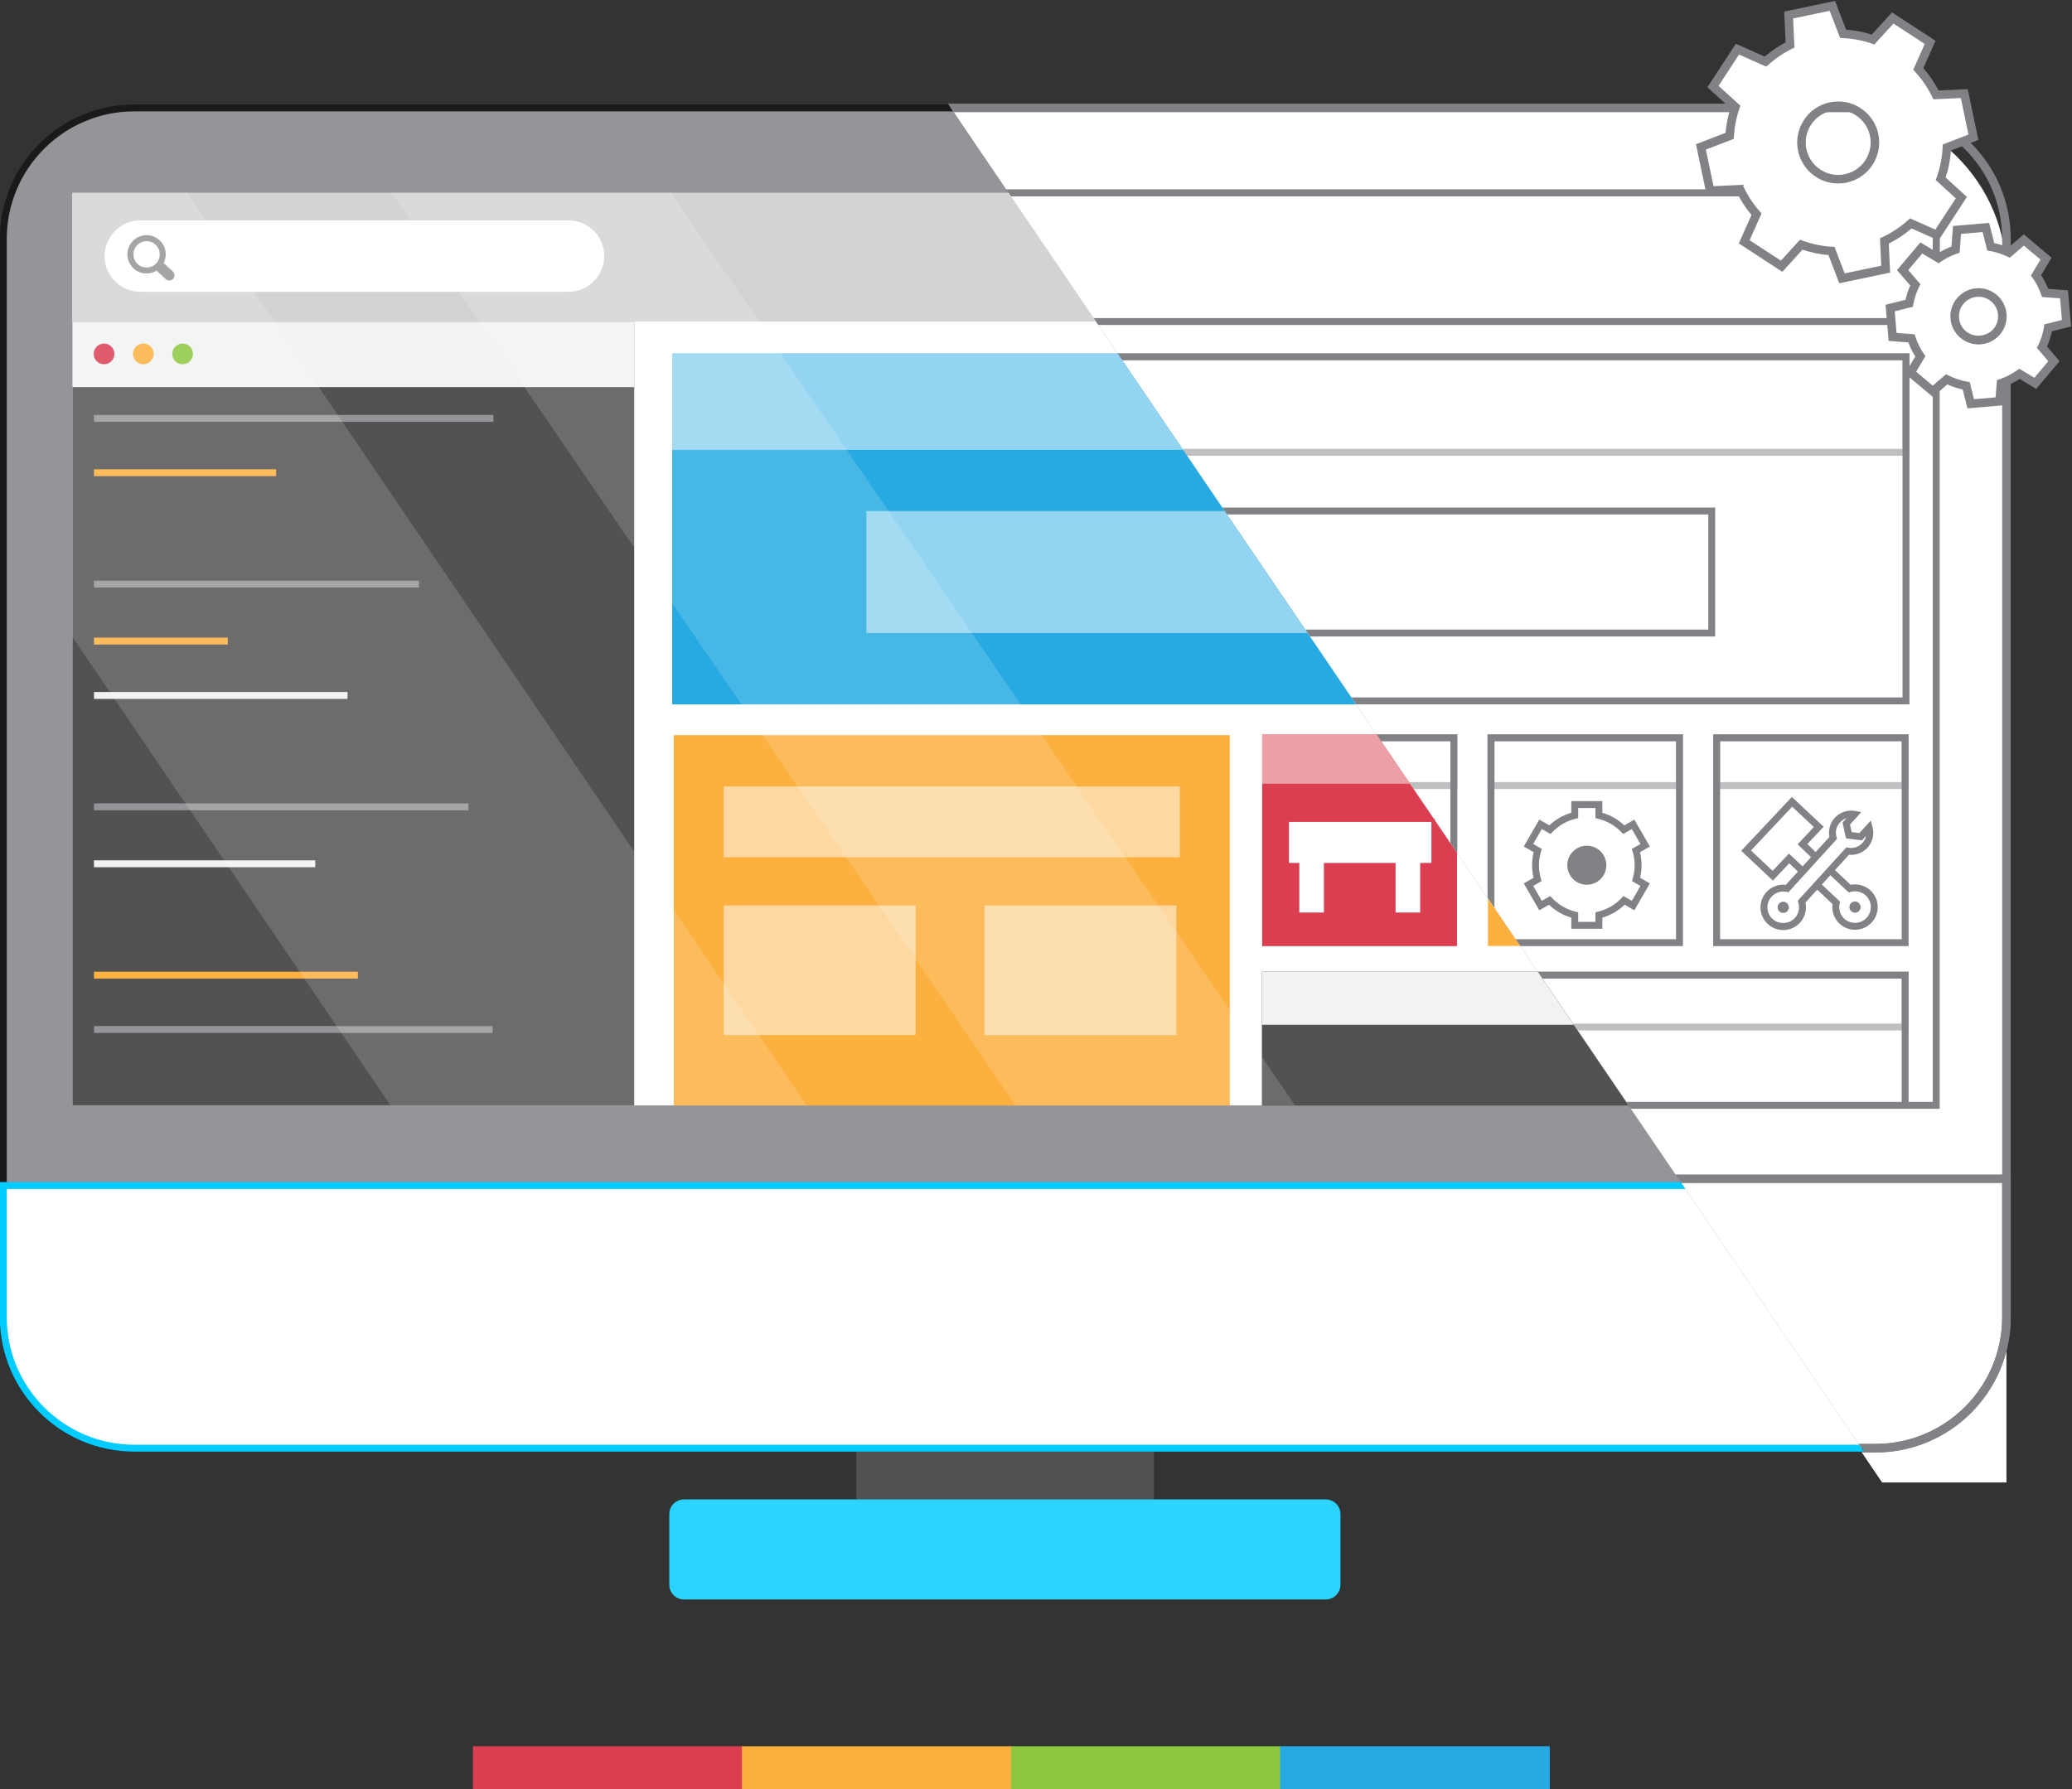 <?xml version="1.0" encoding="UTF-8" standalone="no"?>
<!-- Created with Inkscape (http://www.inkscape.org/) -->
<svg version="1.1" id="svg25" width="783.619" height="676.75" viewBox="0 0 783.619 676.75" xmlns="http://www.w3.org/2000/svg" xmlns:svg="http://www.w3.org/2000/svg">
  <rect x="0" y="0" width="783.619" height="676.75" fill="#333333" stroke="none"/>
  <defs id="defs29">
    <clipPath clipPathUnits="userSpaceOnUse" id="clipPath69">
      <path d="M 351.652,292.822 H 371 v 28.483 136.239 l -131.132,0.269 z" id="path67"/>
    </clipPath>
    <clipPath clipPathUnits="userSpaceOnUse" id="clipPath151">
      <path d="M 210.042,424.626 H 354.845 V 412.669 H 210.042 Z" id="path149"/>
    </clipPath>
    <clipPath clipPathUnits="userSpaceOnUse" id="clipPath169">
      <path d="m 279.268,352.444 h 75.475 v -6.861 h -75.475 z" id="path167"/>
    </clipPath>
    <clipPath clipPathUnits="userSpaceOnUse" id="clipPath185">
      <path d="m 216.053,374.478 h 54.046 v -9.077 h -54.046 z" id="path183"/>
    </clipPath>
    <clipPath clipPathUnits="userSpaceOnUse" id="clipPath199">
      <path d="m 216.053,360.571 h 23.211 v -15.928 h -23.211 z" id="path197"/>
    </clipPath>
    <clipPath clipPathUnits="userSpaceOnUse" id="clipPath213">
      <path d="m 246.484,360.571 h 23.211 v -15.928 h -23.211 z" id="path211"/>
    </clipPath>
    <clipPath clipPathUnits="userSpaceOnUse" id="clipPath229">
      <path d="m 305.603,380.154 h 22.806 v -6.387 h -22.806 z" id="path227"/>
    </clipPath>
    <clipPath clipPathUnits="userSpaceOnUse" id="clipPath249">
      <path d="m 331.937,380.154 h 22.806 v -6.387 h -22.806 z" id="path247"/>
    </clipPath>
    <clipPath clipPathUnits="userSpaceOnUse" id="clipPath273">
      <path d="m 279.269,380.154 h 22.806 v -6.387 h -22.806 z" id="path271"/>
    </clipPath>
    <clipPath clipPathUnits="userSpaceOnUse" id="clipPath305">
      <path d="M 121.5,457.544 V 321.305 275.49 H 363.744 L 239.868,457.813 Z" id="path303"/>
    </clipPath>
    <clipPath clipPathUnits="userSpaceOnUse" id="clipPath371">
      <path d="m 233.117,406.22 h 98.651 v -14.242 h -98.651 z" id="path369"/>
    </clipPath>
    <clipPath clipPathUnits="userSpaceOnUse" id="clipPath385">
      <path d="m 210.444,424.618 h 143.997 v -11.26 H 210.444 Z" id="path383"/>
    </clipPath>
    <clipPath clipPathUnits="userSpaceOnUse" id="clipPath405">
      <path d="m 216.456,374.074 h 53.239 v -8.27 h -53.239 z" id="path403"/>
    </clipPath>
    <clipPath clipPathUnits="userSpaceOnUse" id="clipPath419">
      <path d="m 216.456,360.169 h 22.405 v -15.123 h -22.405 z" id="path417"/>
    </clipPath>
    <clipPath clipPathUnits="userSpaceOnUse" id="clipPath433">
      <path d="m 246.887,360.169 h 22.405 v -15.123 h -22.405 z" id="path431"/>
    </clipPath>
    <clipPath clipPathUnits="userSpaceOnUse" id="clipPath449">
      <path d="m 306.007,379.751 h 22 v -5.58 h -22 z" id="path447"/>
    </clipPath>
    <clipPath clipPathUnits="userSpaceOnUse" id="clipPath469">
      <path d="m 332.341,379.751 h 22 v -5.58 h -22 z" id="path467"/>
    </clipPath>
    <clipPath clipPathUnits="userSpaceOnUse" id="clipPath493">
      <path d="m 279.301,380.154 h 22.742 v -5.768 h -22.742 z" id="path491"/>
    </clipPath>
    <clipPath clipPathUnits="userSpaceOnUse" id="clipPath523">
      <path d="M 0,500 H 500 V 0 H 0 Z" id="path521"/>
    </clipPath>
    <clipPath clipPathUnits="userSpaceOnUse" id="clipPath547">
      <path d="M 140.444,443.353 H 283.131 V 336.841 H 140.444 Z" id="path545"/>
    </clipPath>
  </defs>
  <g id="g33" transform="matrix(1.333,0,0,-1.333,-26.395,707.152)" style="display:inline">
    <path d="m 230.491,22.802 h -76.52 v 12.156 h 76.52 z" style="fill:#db3e51;fill-opacity:1;fill-rule:nonzero;stroke:none;stroke-width:2.431" id="path49"/>
    <path d="m 306.828,22.802 h -76.52 v 12.156 h 76.52 z" style="fill:#fbb040;fill-opacity:1;fill-rule:nonzero;stroke:none;stroke-width:2.431" id="path51"/>
    <path d="m 383.168,22.802 h -76.522 v 12.156 h 76.522 z" style="fill:#8dc63f;fill-opacity:1;fill-rule:nonzero;stroke:none;stroke-width:2.431" id="path53"/>
    <path d="m 459.505,22.802 h -76.525 v 12.156 h 76.525 z" style="fill:#27aae1;fill-opacity:1;fill-rule:nonzero;stroke:none;stroke-width:2.431" id="path55"/>
    <g id="g63" transform="matrix(2.431,0,0,2.431,-301.082,-602.038)">
      <g id="g65" clip-path="url(#clipPath69)">
        <g id="g71" transform="translate(288.438,280.872)">
          <path d="m 0,0 c 0,-0.944 -0.767,-1.712 -1.712,-1.712 h -74.905 c -0.946,0 -1.712,0.768 -1.712,1.712 v 8.254 c 0,0.945 0.766,1.713 1.712,1.713 H -1.712 C -0.767,9.967 0,9.199 0,8.254 Z" style="fill:none;stroke:#808285;stroke-width:1;stroke-linecap:butt;stroke-linejoin:miter;stroke-miterlimit:10;stroke-dasharray:none;stroke-opacity:1" id="path73"/>
        </g>
        <g id="g75" transform="translate(366.163,312.108)">
          <path d="M 0,-39.633 C 0,-50.445 -8.765,-59.211 -19.576,-59.211 H -279.838 c -10.812,0 -19.576,8.767 -19.576,19.579 V 121.59 c 0,10.812 8.764,19.576 19.576,19.576 H -19.576 C -8.765,141.166 0,132.402 0,121.59 Z" style="fill:#ffffff;fill-opacity:1;fill-rule:nonzero;stroke:none;stroke-width:1.281" id="path77"/>
        </g>
        <g id="g79" transform="translate(366.163,312.108)">
          <path d="m 0,0 c 0,-8.442 -6.844,-15.287 -15.285,-15.287 h -203.21 c -8.442,0 -15.285,6.845 -15.285,15.287 v 125.881 c 0,8.442 6.843,15.285 15.285,15.285 h 203.21 C -6.844,141.166 0,134.323 0,125.881 Z" style="fill:none;stroke:#808285;stroke-width:1;stroke-linecap:butt;stroke-linejoin:miter;stroke-miterlimit:10;stroke-dasharray:none;stroke-opacity:1" id="path81"/>
        </g>
        <g id="g83" transform="translate(132.383,328.268)">
          <path d="m 0,0 v -16.159 c 0,-8.443 6.844,-15.287 15.286,-15.287 h 203.209 c 8.442,0 15.285,6.844 15.285,15.287 V 0 Z" style="fill:none;stroke:#808285;stroke-width:1;stroke-linecap:butt;stroke-linejoin:miter;stroke-miterlimit:10;stroke-dasharray:none;stroke-opacity:1" id="path85"/>
        </g>
        <path d="M 140.847,337.243 H 357.564 V 442.95 H 140.847 Z m 217.524,-0.805 h -218.33 v 107.316 h 218.33 z" style="fill:#808285;fill-opacity:1;fill-rule:nonzero;stroke:none" id="path87"/>
        <path d="m 140.852,337.243 h 64.76 v 90.674 h -64.76 z m 65.566,-0.805 h -66.373 v 92.285 h 66.373 z" style="fill:#808285;fill-opacity:1;fill-rule:nonzero;stroke:none" id="path89"/>
        <path d="m 140.852,421.083 h 64.76 v 6.834 h -64.76 z m 65.566,-0.807 h -66.373 v 8.447 h 66.373 z" style="fill:#808285;fill-opacity:1;fill-rule:nonzero;stroke:none" id="path91"/>
        <g id="g93" transform="translate(144.14,425.365)">
          <path d="m 0,0 c -0.445,0 -0.807,-0.362 -0.807,-0.807 0,-0.444 0.362,-0.805 0.807,-0.805 0.444,0 0.806,0.361 0.806,0.805 C 0.806,-0.362 0.444,0 0,0 m 0,-2.419 c -0.89,0 -1.613,0.723 -1.613,1.612 0,0.89 0.723,1.613 1.613,1.613 0.889,0 1.612,-0.723 1.612,-1.613 0,-0.889 -0.723,-1.612 -1.612,-1.612" style="fill:#808285;fill-opacity:1;fill-rule:nonzero;stroke:none" id="path95"/>
        </g>
        <g id="g97" transform="translate(148.725,425.365)">
          <path d="m 0,0 c -0.445,0 -0.807,-0.362 -0.807,-0.807 0,-0.444 0.362,-0.805 0.807,-0.805 0.444,0 0.805,0.361 0.805,0.805 C 0.805,-0.362 0.444,0 0,0 m 0,-2.419 c -0.89,0 -1.613,0.723 -1.613,1.612 0,0.89 0.723,1.613 1.613,1.613 0.889,0 1.612,-0.723 1.612,-1.613 0,-0.889 -0.723,-1.612 -1.612,-1.612" style="fill:#808285;fill-opacity:1;fill-rule:nonzero;stroke:none" id="path99"/>
        </g>
        <g id="g101" transform="translate(153.309,425.365)">
          <path d="m 0,0 c -0.445,0 -0.806,-0.362 -0.806,-0.807 0,-0.444 0.361,-0.805 0.806,-0.805 0.444,0 0.806,0.361 0.806,0.805 C 0.806,-0.362 0.444,0 0,0 m 0,-2.419 c -0.889,0 -1.612,0.723 -1.612,1.612 0,0.89 0.723,1.613 1.612,1.613 0.889,0 1.612,-0.723 1.612,-1.613 0,-0.889 -0.723,-1.612 -1.612,-1.612" style="fill:#808285;fill-opacity:1;fill-rule:nonzero;stroke:none" id="path103"/>
        </g>
        <g id="g105" transform="translate(143.367,417.036)">
          <path d="M 0,0 H 45.815 Z M 46.622,-0.807 H -0.806 v 1.611 h 47.428 z" style="fill:#808285;fill-opacity:1;fill-rule:nonzero;stroke:none" id="path107"/>
        </g>
        <g id="g109" transform="translate(143.367,410.687)">
          <path d="M 0,0 H 20.456 Z M 21.261,-0.806 H -0.806 v 1.612 h 22.067 z" style="fill:#808285;fill-opacity:1;fill-rule:nonzero;stroke:none" id="path111"/>
        </g>
        <g id="g113" transform="translate(143.367,397.688)">
          <path d="M 0,0 H 37.116 Z M 37.922,-0.806 H -0.807 v 1.612 h 38.729 z" style="fill:#808285;fill-opacity:1;fill-rule:nonzero;stroke:none" id="path115"/>
        </g>
        <g id="g117" transform="translate(143.367,391.038)">
          <path d="M 0,0 H 14.813 Z M 15.619,-0.807 H -0.806 v 1.612 h 16.425 z" style="fill:#808285;fill-opacity:1;fill-rule:nonzero;stroke:none" id="path119"/>
        </g>
        <g id="g121" transform="translate(143.367,384.688)">
          <path d="M 0,0 H 28.786 Z M 29.592,-0.806 H -0.806 v 1.612 h 30.398 z" style="fill:#808285;fill-opacity:1;fill-rule:nonzero;stroke:none" id="path123"/>
        </g>
        <g id="g125" transform="translate(143.367,371.69)">
          <path d="M 0,0 H 42.894 Z M 43.699,-0.807 H -0.806 v 1.612 h 44.505 z" style="fill:#808285;fill-opacity:1;fill-rule:nonzero;stroke:none" id="path127"/>
        </g>
        <g id="g129" transform="translate(143.367,365.039)">
          <path d="M 0,0 H 25.024 Z M 25.83,-0.806 H -0.806 V 0.806 H 25.83 Z" style="fill:#808285;fill-opacity:1;fill-rule:nonzero;stroke:none" id="path131"/>
        </g>
        <g id="g133" transform="translate(143.367,352.041)">
          <path d="M 0,0 H 29.995 Z M 30.801,-0.807 H -0.806 v 1.612 h 31.607 z" style="fill:#808285;fill-opacity:1;fill-rule:nonzero;stroke:none" id="path135"/>
        </g>
        <g id="g137" transform="translate(143.367,345.692)">
          <path d="M 0,0 H 45.714 Z M 46.521,-0.807 H -0.806 v 1.613 h 47.327 z" style="fill:#808285;fill-opacity:1;fill-rule:nonzero;stroke:none" id="path139"/>
        </g>
        <path d="m 210.847,384.458 h 143.19 v 39.361 h -143.19 z m 143.998,-0.807 H 210.042 v 40.975 h 144.803 z" style="fill:#808285;fill-opacity:1;fill-rule:nonzero;stroke:none" id="path141"/>
        <path d="m 233.521,392.38 h 97.844 v 13.436 h -97.844 z m 98.65,-0.805 h -99.456 v 15.047 h 99.456 z" style="fill:#808285;fill-opacity:1;fill-rule:nonzero;stroke:none" id="path143"/>
        <g id="g145">
          <g id="g147"/>
          <g id="g157">
            <g clip-path="url(#clipPath151)" opacity="0.5" id="g155">
              <path d="m 210.847,413.475 h 143.19 v 10.345 h -143.19 z m 143.998,-0.806 H 210.042 v 11.957 h 144.803 z" style="fill:#808285;fill-opacity:1;fill-rule:nonzero;stroke:none" id="path153"/>
            </g>
          </g>
        </g>
        <g id="g159" transform="translate(354.743,336.817)">
          <path d="M 0,0 H -0.807 V 14.82 H -74.67 V 0 h -0.806 V 15.627 H 0 Z" style="fill:#808285;fill-opacity:1;fill-rule:nonzero;stroke:none" id="path161"/>
        </g>
        <g id="g163">
          <g id="g165"/>
          <g id="g175">
            <g clip-path="url(#clipPath169)" opacity="0.5" id="g173">
              <path d="m 280.073,346.39 h 73.863 v 5.248 h -73.863 z m 74.67,-0.807 h -75.476 v 6.861 h 75.476 z" style="fill:#808285;fill-opacity:1;fill-rule:nonzero;stroke:none" id="path171"/>
            </g>
          </g>
        </g>
        <path d="m 211.032,337.22 h 64.088 v 42.129 h -64.088 z m 64.894,-0.806 h -65.7 v 43.74 h 65.7 z" style="fill:#808285;fill-opacity:1;fill-rule:nonzero;stroke:none" id="path177"/>
        <g id="g179">
          <g id="g181"/>
          <g id="g191">
            <g clip-path="url(#clipPath185)" opacity="0.5" id="g189">
              <path d="m 216.859,366.208 h 52.433 v 7.463 h -52.433 z m 53.24,-0.807 h -54.046 v 9.076 h 54.046 z" style="fill:#808285;fill-opacity:1;fill-rule:nonzero;stroke:none" id="path187"/>
            </g>
          </g>
        </g>
        <g id="g193">
          <g id="g195"/>
          <g id="g205">
            <g clip-path="url(#clipPath199)" opacity="0.5" id="g203">
              <path d="m 216.859,345.449 h 21.599 v 14.315 h -21.599 z m 22.405,-0.806 h -23.211 v 15.929 h 23.211 z" style="fill:#808285;fill-opacity:1;fill-rule:nonzero;stroke:none" id="path201"/>
            </g>
          </g>
        </g>
        <g id="g207">
          <g id="g209"/>
          <g id="g219">
            <g clip-path="url(#clipPath213)" opacity="0.5" id="g217">
              <path d="m 247.291,345.449 h 21.599 v 14.315 h -21.599 z m 22.404,-0.806 h -23.211 v 15.929 h 23.211 z" style="fill:#808285;fill-opacity:1;fill-rule:nonzero;stroke:none" id="path215"/>
            </g>
          </g>
        </g>
        <path d="m 306.409,356.233 h 21.193 v 23.115 h -21.193 z m 22,-0.806 h -22.807 v 24.728 h 22.807 z" style="fill:#808285;fill-opacity:1;fill-rule:nonzero;stroke:none" id="path221"/>
        <g id="g223">
          <g id="g225"/>
          <g id="g235">
            <g clip-path="url(#clipPath229)" opacity="0.5" id="g233">
              <path d="m 306.409,374.573 h 21.193 v 4.775 h -21.193 z m 22,-0.806 h -22.807 v 6.388 h 22.807 z" style="fill:#808285;fill-opacity:1;fill-rule:nonzero;stroke:none" id="path231"/>
            </g>
          </g>
        </g>
        <g id="g237" transform="translate(317.19,367.151)">
          <path d="m 0,0 c -1.255,0 -2.277,-1.021 -2.277,-2.278 0,-1.256 1.022,-2.279 2.277,-2.279 1.258,0 2.279,1.023 2.279,2.279 C 2.279,-1.021 1.258,0 0,0 m -1.005,-8.891 h 2.013 v 1.119 l 0.309,0.074 c 1.047,0.253 1.995,0.802 2.74,1.591 l 0.219,0.232 0.977,-0.564 1.006,1.742 -0.985,0.566 0.088,0.304 c 0.148,0.512 0.222,1.032 0.222,1.549 0,0.54 -0.079,1.078 -0.235,1.598 l -0.09,0.306 1,0.577 L 5.252,1.947 4.24,1.363 4.021,1.59 C 3.284,2.356 2.349,2.894 1.316,3.143 L 1.007,3.218 V 4.396 H -1.006 V 3.218 L -1.313,3.143 C -2.348,2.894 -3.282,2.355 -4.02,1.59 L -4.238,1.362 -5.25,1.946 -6.256,0.203 l 1,-0.576 -0.091,-0.306 c -0.157,-0.522 -0.236,-1.061 -0.236,-1.599 0,-0.517 0.075,-1.037 0.223,-1.549 l 0.088,-0.304 -0.984,-0.566 1.007,-1.742 0.977,0.561 0.217,-0.231 c 0.745,-0.787 1.694,-1.337 2.743,-1.59 l 0.307,-0.074 z M 1.813,-9.697 H -1.811 V -8.4 c -0.976,0.289 -1.865,0.804 -2.603,1.51 l -1.131,-0.651 -1.811,3.138 1.141,0.659 c -0.116,0.486 -0.174,0.977 -0.174,1.466 0,0.51 0.063,1.02 0.186,1.52 l -1.153,0.666 1.812,3.139 1.17,-0.675 c 0.727,0.686 1.603,1.189 2.562,1.472 V 5.203 H 1.813 V 3.844 C 2.771,3.561 3.648,3.059 4.377,2.373 l 1.169,0.675 1.812,-3.14 -1.152,-0.666 c 0.122,-0.498 0.184,-1.008 0.184,-1.52 0,-0.489 -0.058,-0.98 -0.173,-1.466 L 7.36,-4.403 5.547,-7.541 4.417,-6.888 C 3.68,-7.595 2.789,-8.111 1.813,-8.399 Z" style="fill:#808285;fill-opacity:1;fill-rule:nonzero;stroke:none" id="path239"/>
        </g>
        <path d="m 332.744,356.233 h 21.193 v 23.115 h -21.193 z m 21.999,-0.806 h -22.807 v 24.728 h 22.807 z" style="fill:#808285;fill-opacity:1;fill-rule:nonzero;stroke:none" id="path241"/>
        <g id="g243">
          <g id="g245"/>
          <g id="g255">
            <g clip-path="url(#clipPath249)" opacity="0.5" id="g253">
              <path d="m 332.744,374.573 h 21.193 v 4.775 h -21.193 z m 21.999,-0.806 h -22.807 v 6.388 h 22.807 z" style="fill:#808285;fill-opacity:1;fill-rule:nonzero;stroke:none" id="path251"/>
            </g>
          </g>
        </g>
        <g id="g257" transform="translate(340.114,360.61)">
          <path d="m 0,0 c -0.186,0 -0.358,-0.076 -0.483,-0.215 -0.244,-0.266 -0.224,-0.681 0.043,-0.926 0.258,-0.234 0.688,-0.214 0.923,0.045 0.119,0.13 0.179,0.298 0.171,0.473 C 0.646,-0.449 0.569,-0.289 0.44,-0.171 0.319,-0.061 0.163,0 0,0 m 0,1.189 c -0.519,0 -1.017,-0.218 -1.364,-0.602 -0.332,-0.364 -0.502,-0.837 -0.479,-1.329 0.024,-0.492 0.238,-0.946 0.602,-1.278 0.723,-0.659 1.948,-0.601 2.605,0.124 0.438,0.48 0.591,1.166 0.399,1.787 L 1.694,0.111 7.37,6.351 7.592,6.309 C 8.199,6.193 8.83,6.407 9.24,6.859 9.455,7.096 9.599,7.376 9.664,7.674 L 9.205,7.17 7.324,7.395 6.922,9.247 7.377,9.748 C 7.086,9.653 6.819,9.483 6.609,9.253 6.189,8.792 6.044,8.16 6.219,7.561 L 6.281,7.344 0.604,1.104 0.38,1.151 C 0.256,1.177 0.128,1.189 0,1.189 m -0.001,-4.496 v 0 c -0.661,0 -1.294,0.246 -1.783,0.691 -0.523,0.475 -0.831,1.128 -0.863,1.836 -0.036,0.706 0.209,1.385 0.686,1.909 0.569,0.627 1.431,0.946 2.27,0.85 L 5.388,7.561 C 5.23,8.362 5.456,9.184 6.013,9.795 6.61,10.453 7.534,10.762 8.407,10.596 L 9.113,10.461 7.797,9.012 7.989,8.127 l 0.9,-0.107 1.319,1.448 0.2,-0.692 C 10.66,7.906 10.447,6.986 9.838,6.316 9.29,5.717 8.481,5.402 7.671,5.484 L 2.592,-0.1 C 2.768,-0.929 2.536,-1.807 1.961,-2.44 1.46,-2.99 0.744,-3.307 -0.001,-3.307" style="fill:#808285;fill-opacity:1;fill-rule:nonzero;stroke:none" id="path259"/>
        </g>
        <g id="g261" transform="translate(338.91,363.077)">
          <path d="M 0,0 -3.7,3.48 2.214,9.768 5.916,6.287 4.015,4.265 5.261,3.076 4.705,2.492 2.88,4.234 4.776,6.252 2.249,8.628 -2.561,3.514 -0.036,1.139 1.868,3.154 3.758,1.376 3.205,0.789 1.901,2.017 Z M 9.58,-2.435 H 9.56 C 9.386,-2.439 9.224,-2.514 9.104,-2.641 8.982,-2.769 8.92,-2.936 8.926,-3.109 c 0.005,-0.176 0.077,-0.338 0.205,-0.457 0.263,-0.247 0.68,-0.237 0.928,0.027 0.118,0.125 0.181,0.292 0.175,0.467 -0.005,0.176 -0.079,0.338 -0.206,0.459 -0.124,0.116 -0.281,0.178 -0.448,0.178 M 9.579,-5.738 c -0.652,0 -1.305,0.238 -1.815,0.717 -0.62,0.585 -0.921,1.443 -0.811,2.284 L 4.88,-0.785 5.432,-0.198 7.83,-2.456 7.781,-2.681 c -0.142,-0.635 0.064,-1.308 0.534,-1.754 0.74,-0.694 1.912,-0.659 2.609,0.08 0.338,0.359 0.514,0.828 0.501,1.32 -0.015,0.493 -0.222,0.95 -0.581,1.288 -0.472,0.444 -1.154,0.608 -1.781,0.427 L 8.841,-1.383 6.403,0.912 6.956,1.499 9.068,-0.49 c 0.834,0.161 1.706,-0.085 2.328,-0.67 0.517,-0.485 0.813,-1.143 0.834,-1.85 0.022,-0.708 -0.234,-1.383 -0.72,-1.898 -0.52,-0.551 -1.225,-0.83 -1.931,-0.83" style="fill:#808285;fill-opacity:1;fill-rule:nonzero;stroke:none" id="path263"/>
        </g>
        <path d="m 280.075,356.233 h 21.193 v 23.115 h -21.193 z m 22,-0.806 h -22.807 v 24.728 h 22.807 z" style="fill:#808285;fill-opacity:1;fill-rule:nonzero;stroke:none" id="path265"/>
        <g id="g267">
          <g id="g269"/>
          <g id="g279">
            <g clip-path="url(#clipPath273)" opacity="0.5" id="g277">
              <path d="m 280.075,374.573 h 21.193 v 4.775 h -21.193 z m 22,-0.806 h -22.807 v 6.388 h 22.807 z" style="fill:#808285;fill-opacity:1;fill-rule:nonzero;stroke:none" id="path275"/>
            </g>
          </g>
        </g>
        <path d="m 282.828,365.543 h 15.821 v 3.98 h -15.821 z m 16.627,-0.806 h -17.433 v 5.592 h 17.433 z" style="fill:#808285;fill-opacity:1;fill-rule:nonzero;stroke:none" id="path281"/>
        <path d="m 284.038,359.749 h 2.065 v 4.972 h -2.065 z m 2.871,-0.806 h -3.678 v 6.583 h 3.678 z" style="fill:#808285;fill-opacity:1;fill-rule:nonzero;stroke:none" id="path283"/>
        <path d="m 295.273,359.749 h 2.066 v 4.972 h -2.066 z m 2.872,-0.806 h -3.677 v 6.583 h 3.677 z" style="fill:#808285;fill-opacity:1;fill-rule:nonzero;stroke:none" id="path285"/>
        <path d="M 140.847,428.741 H 357.564 V 442.95 H 140.847 Z m 217.524,-0.806 h -218.33 v 15.82 h 218.33 z" style="fill:#808285;fill-opacity:1;fill-rule:nonzero;stroke:none" id="path287"/>
        <g id="g289" transform="translate(148.371,439.741)">
          <path d="m 0,0 c -2.074,0 -3.762,-1.687 -3.762,-3.762 0,-2.074 1.688,-3.761 3.762,-3.761 h 49.981 c 2.074,0 3.762,1.687 3.762,3.761 C 53.743,-1.687 52.055,0 49.981,0 Z M 49.981,-8.33 H 0 c -2.519,0 -4.568,2.049 -4.568,4.568 0,2.518 2.049,4.569 4.568,4.569 h 49.981 c 2.519,0 4.568,-2.051 4.568,-4.569 0,-2.519 -2.049,-4.568 -4.568,-4.568" style="fill:#808285;fill-opacity:1;fill-rule:nonzero;stroke:none" id="path291"/>
        </g>
        <g id="g293" transform="translate(149.103,437.319)">
          <path d="m 0,0 c -0.32,0 -0.617,-0.13 -0.834,-0.365 -0.423,-0.46 -0.395,-1.18 0.064,-1.604 0.446,-0.413 1.193,-0.383 1.604,0.063 0.424,0.46 0.396,1.179 -0.063,1.603 C 0.561,-0.107 0.287,0 0,0 M 1.277,-2.598 2.51,-3.734 C 2.604,-3.82 2.689,-3.842 2.8,-3.723 2.878,-3.64 2.872,-3.51 2.789,-3.432 L 1.557,-2.295 C 1.517,-2.349 1.473,-2.401 1.426,-2.453 1.379,-2.504 1.33,-2.552 1.277,-2.598 m 1.372,-1.997 c -0.254,0 -0.499,0.095 -0.686,0.268 l -0.859,0.794 c -0.945,-0.434 -2.125,-0.254 -2.896,0.457 -0.517,0.479 -0.818,1.131 -0.846,1.836 -0.028,0.705 0.22,1.378 0.699,1.895 0.951,1.03 2.702,1.099 3.731,0.149 0.786,-0.728 1.047,-1.861 0.685,-2.851 L 3.336,-2.84 C 3.746,-3.219 3.771,-3.86 3.393,-4.27 3.202,-4.477 2.931,-4.595 2.649,-4.595" style="fill:#808285;fill-opacity:1;fill-rule:nonzero;stroke:none" id="path295"/>
        </g>
      </g>
    </g>
    <path d="m 262.751,85.5 h 84.436 v 42.917 h -84.436 z" style="fill:#535151;fill-opacity:1;fill-rule:nonzero;stroke:none;stroke-width:2.431" id="path297"/>
    <g id="g299" transform="matrix(2.431,0,0,2.431,-301.082,-602.038)">
      <g id="g301" clip-path="url(#clipPath305)">
        <g id="g307" transform="translate(288.438,280.872)">
          <path d="m 0,0 c 0,-0.944 -0.767,-1.712 -1.712,-1.712 h -74.905 c -0.946,0 -1.712,0.768 -1.712,1.712 v 8.254 c 0,0.945 0.766,1.713 1.712,1.713 H -1.712 C -0.767,9.967 0,9.199 0,8.254 Z" style="fill:#2ad4ff;fill-opacity:1;fill-rule:nonzero;stroke:none" id="path309"/>
        </g>
        <g id="g311" transform="translate(366.163,312.108)">
          <path d="m 0,0 c 0,-8.442 -6.844,-15.287 -15.285,-15.287 h -203.21 c -8.442,0 -15.285,6.845 -15.285,15.287 v 125.881 c 0,8.442 6.843,15.285 15.285,15.285 h 203.21 C -6.844,141.166 0,134.323 0,125.881 Z" style="fill:#939598;fill-opacity:1;fill-rule:nonzero;stroke:none" id="path313"/>
        </g>
        <g id="g315" transform="translate(147.668,452.872)">
          <path d="m 0,0 c -8.206,0 -14.882,-6.676 -14.882,-14.883 v -125.881 c 0,-8.207 6.676,-14.882 14.882,-14.882 h 203.209 c 8.206,0 14.883,6.675 14.883,14.882 V -14.883 C 218.092,-6.676 211.415,0 203.209,0 Z M 203.209,-156.453 H 0 c -8.651,0 -15.689,7.039 -15.689,15.689 v 125.881 c 0,8.652 7.038,15.69 15.689,15.69 h 203.209 c 8.651,0 15.688,-7.038 15.688,-15.69 v -125.881 c 0,-8.65 -7.037,-15.689 -15.688,-15.689" style="fill:#1a1a1a;fill-opacity:1;fill-rule:nonzero;stroke:none" id="path317"/>
        </g>
        <g id="g319" transform="translate(132.383,327.486)">
          <path d="m 0,0 v -15.378 c 0,-8.442 6.844,-15.287 15.286,-15.287 h 203.209 c 8.442,0 15.285,6.845 15.285,15.287 V 0 Z" style="fill:#ffffff;fill-opacity:1;fill-rule:nonzero;stroke:none" id="path321"/>
        </g>
        <g id="g323" transform="translate(132.786,327.084)" style="fill:#808080">
          <path d="m 0,0 v -14.976 c 0,-8.207 6.676,-14.882 14.882,-14.882 h 203.21 c 8.205,0 14.883,6.675 14.883,14.882 V 0 H 208.152 192.626 Z M 218.092,-30.665 H 14.882 c -8.651,0 -15.689,7.039 -15.689,15.689 V 0.806 h 234.586 v -15.782 c 0,-8.65 -7.037,-15.689 -15.687,-15.689" style="fill:#00ccff;fill-opacity:1;fill-rule:nonzero;stroke:none" id="path325"/>
        </g>
        <path d="M 357.968,336.841 H 140.445 v 106.512 h 217.523 z" style="fill:#ffffff;fill-opacity:1;fill-rule:nonzero;stroke:none" id="path327"/>
        <path d="m 206.015,336.841 h -65.566 v 91.48 h 65.566 z" style="fill:#535151;fill-opacity:1;fill-rule:nonzero;stroke:none" id="path329"/>
        <path d="m 206.015,420.679 h -65.566 v 7.643 h 65.566 z" style="fill:#f1f2f2;fill-opacity:1;fill-rule:nonzero;stroke:none" id="path331"/>
        <g id="g333" transform="translate(145.349,424.559)">
          <path d="m 0,0 c 0,-0.668 -0.542,-1.209 -1.209,-1.209 -0.668,0 -1.209,0.541 -1.209,1.209 0,0.669 0.541,1.21 1.209,1.21 C -0.542,1.21 0,0.669 0,0" style="fill:#db3e51;fill-opacity:1;fill-rule:nonzero;stroke:none" id="path335"/>
        </g>
        <g id="g337" transform="translate(149.934,424.559)">
          <path d="m 0,0 c 0,-0.668 -0.542,-1.209 -1.209,-1.209 -0.668,0 -1.209,0.541 -1.209,1.209 0,0.669 0.541,1.21 1.209,1.21 C -0.542,1.21 0,0.669 0,0" style="fill:#fbb040;fill-opacity:1;fill-rule:nonzero;stroke:none" id="path339"/>
        </g>
        <g id="g341" transform="translate(154.518,424.559)">
          <path d="m 0,0 c 0,-0.668 -0.542,-1.209 -1.209,-1.209 -0.667,0 -1.209,0.541 -1.209,1.209 0,0.669 0.542,1.21 1.209,1.21 C -0.542,1.21 0,0.669 0,0" style="fill:#8dc63f;fill-opacity:1;fill-rule:nonzero;stroke:none" id="path343"/>
        </g>
        <path d="m 189.585,416.632 h -46.622 v 0.807 h 46.622 z" style="fill:#939598;fill-opacity:1;fill-rule:nonzero;stroke:none" id="path345"/>
        <path d="m 164.226,410.284 h -21.262 v 0.806 h 21.262 z" style="fill:#fbb040;fill-opacity:1;fill-rule:nonzero;stroke:none" id="path347"/>
        <path d="m 180.886,397.285 h -37.923 v 0.806 h 37.923 z" style="fill:#939598;fill-opacity:1;fill-rule:nonzero;stroke:none" id="path349"/>
        <path d="m 158.582,390.634 h -15.619 v 0.807 h 15.619 z" style="fill:#fbb040;fill-opacity:1;fill-rule:nonzero;stroke:none" id="path351"/>
        <path d="m 172.556,384.286 h -29.592 v 0.806 h 29.592 z" style="fill:#f1f2f2;fill-opacity:1;fill-rule:nonzero;stroke:none" id="path353"/>
        <path d="m 186.663,371.286 h -43.7 v 0.807 h 43.7 z" style="fill:#939598;fill-opacity:1;fill-rule:nonzero;stroke:none" id="path355"/>
        <path d="m 168.793,364.636 h -25.83 v 0.807 h 25.83 z" style="fill:#f1f2f2;fill-opacity:1;fill-rule:nonzero;stroke:none" id="path357"/>
        <path d="m 173.765,351.638 h -30.801 v 0.807 h 30.801 z" style="fill:#fbb040;fill-opacity:1;fill-rule:nonzero;stroke:none" id="path359"/>
        <path d="m 189.485,345.29 h -46.521 v 0.805 h 46.521 z" style="fill:#939598;fill-opacity:1;fill-rule:nonzero;stroke:none" id="path361"/>
        <path d="M 354.441,383.647 H 210.443 v 40.971 h 143.998 z" style="fill:#27aae1;fill-opacity:1;fill-rule:nonzero;stroke:none" id="path363"/>
        <g id="g365">
          <g id="g367"/>
          <g id="g377">
            <g clip-path="url(#clipPath371)" opacity="0.5" id="g375">
              <path d="m 331.768,391.978 h -98.65 v 14.242 h 98.65 z" style="fill:#ffffff;fill-opacity:1;fill-rule:nonzero;stroke:none" id="path373"/>
            </g>
          </g>
        </g>
        <g id="g379">
          <g id="g381"/>
          <g id="g391">
            <g clip-path="url(#clipPath385)" opacity="0.5" id="g389">
              <path d="M 354.441,413.358 H 210.443 v 11.26 h 143.998 z" style="fill:#ffffff;fill-opacity:1;fill-rule:nonzero;stroke:none" id="path387"/>
            </g>
          </g>
        </g>
        <path d="m 354.34,336.817 h -75.071 v 15.647 h 75.071 z" style="fill:#535151;fill-opacity:1;fill-rule:nonzero;stroke:none" id="path393"/>
        <path d="m 354.34,346.243 h -75.071 v 6.222 h 75.071 z" style="fill:#f1f2f2;fill-opacity:1;fill-rule:nonzero;stroke:none" id="path395"/>
        <path d="m 275.522,336.817 h -64.894 v 43.236 h 64.894 z" style="fill:#fbb040;fill-opacity:1;fill-rule:nonzero;stroke:none" id="path397"/>
        <g id="g399">
          <g id="g401"/>
          <g id="g411">
            <g clip-path="url(#clipPath405)" opacity="0.5" id="g409">
              <path d="m 269.695,365.804 h -53.239 v 8.271 h 53.239 z" style="fill:#ffffff;fill-opacity:1;fill-rule:nonzero;stroke:none" id="path407"/>
            </g>
          </g>
        </g>
        <g id="g413">
          <g id="g415"/>
          <g id="g425">
            <g clip-path="url(#clipPath419)" opacity="0.5" id="g423">
              <path d="m 238.861,345.046 h -22.405 v 15.123 h 22.405 z" style="fill:#ffffff;fill-opacity:1;fill-rule:nonzero;stroke:none" id="path421"/>
            </g>
          </g>
        </g>
        <g id="g427">
          <g id="g429"/>
          <g id="g439">
            <g clip-path="url(#clipPath433)" opacity="0.5" id="g437">
              <path d="m 269.292,345.046 h -22.405 v 15.123 h 22.405 z" style="fill:#ffffff;fill-opacity:1;fill-rule:nonzero;stroke:none" id="path435"/>
            </g>
          </g>
        </g>
        <path d="m 328.007,355.446 h -22.354 v 24.305 h 22.354 z" style="fill:#fbb040;fill-opacity:1;fill-rule:nonzero;stroke:none" id="path441"/>
        <g id="g443">
          <g id="g445"/>
          <g id="g455">
            <g clip-path="url(#clipPath449)" opacity="0.5" id="g453">
              <path d="m 328.007,374.171 h -22 v 5.58 h 22 z" style="fill:#ffffff;fill-opacity:1;fill-rule:nonzero;stroke:none" id="path451"/>
            </g>
          </g>
        </g>
        <g id="g457" transform="translate(317.19,362.192)">
          <path d="m 0,0 c -1.48,0 -2.68,1.201 -2.68,2.681 0,1.481 1.2,2.681 2.68,2.681 1.481,0 2.682,-1.2 2.682,-2.681 C 2.682,1.201 1.481,0 0,0 M 6.809,0.408 5.749,1.02 c 0.152,0.529 0.237,1.084 0.237,1.661 0,0.596 -0.088,1.171 -0.25,1.714 L 6.808,5.016 5.398,7.456 4.312,6.829 C 3.535,7.636 2.536,8.222 1.41,8.494 V 9.76 H -1.408 V 8.494 C -2.533,8.222 -3.534,7.636 -4.311,6.828 l -1.086,0.628 -1.41,-2.44 1.075,-0.62 C -5.896,3.852 -5.985,3.277 -5.985,2.681 c 0,-0.577 0.086,-1.132 0.237,-1.661 l -1.059,-0.612 1.41,-2.439 1.049,0.604 c 0.783,-0.827 1.796,-1.428 2.941,-1.706 v -1.201 h 2.818 v 1.203 c 1.143,0.276 2.155,0.877 2.939,1.705 l 1.049,-0.605 z" style="fill:#ffffff;fill-opacity:1;fill-rule:nonzero;stroke:none" id="path459"/>
        </g>
        <path d="m 354.341,355.831 h -22 v 23.92 h 22 z" style="fill:#8dc63f;fill-opacity:1;fill-rule:nonzero;stroke:none" id="path461"/>
        <g id="g463">
          <g id="g465"/>
          <g id="g475">
            <g clip-path="url(#clipPath469)" opacity="0.5" id="g473">
              <path d="m 354.341,374.171 h -22 v 5.58 h 22 z" style="fill:#ffffff;fill-opacity:1;fill-rule:nonzero;stroke:none" id="path471"/>
            </g>
          </g>
        </g>
        <g id="g477" transform="translate(339.402,359.173)">
          <path d="M 0,0 C -0.431,0.394 -0.464,1.062 -0.07,1.494 0.323,1.928 0.992,1.959 1.423,1.564 1.855,1.172 1.888,0.504 1.493,0.07 1.102,-0.361 0.432,-0.394 0,0 m 2.859,1.447 5.37,5.903 c 0.72,-0.137 1.493,0.095 2.021,0.675 0.532,0.582 0.687,1.373 0.482,2.077 L 9.759,9.032 8.369,9.199 8.071,10.567 9.043,11.638 C 8.326,11.773 7.553,11.543 7.022,10.961 6.494,10.38 6.338,9.59 6.542,8.886 L 1.173,2.982 C 0.418,3.139 -0.395,2.906 -0.951,2.296 c -0.835,-0.919 -0.768,-2.341 0.152,-3.177 0.916,-0.834 2.338,-0.767 3.173,0.15 0.557,0.61 0.713,1.444 0.485,2.178" style="fill:#ffffff;fill-opacity:1;fill-rule:nonzero;stroke:none" id="path479"/>
        </g>
        <g id="g481" transform="translate(347.765,359.218)">
          <path d="M 0,0 C -0.426,0.398 -0.445,1.07 -0.045,1.494 0.354,1.922 1.025,1.941 1.449,1.539 1.876,1.139 1.897,0.468 1.498,0.043 1.096,-0.383 0.426,-0.402 0,0 m -6.971,6.445 5.505,-5.177 c -0.169,-0.752 0.052,-1.57 0.651,-2.136 0.904,-0.849 2.326,-0.806 3.177,0.097 C 3.215,0.133 3.171,1.555 2.266,2.406 1.665,2.972 0.835,3.14 0.096,2.928 l -5.504,5.181 1.9,2.02 -3.115,2.929 -5.361,-5.702 3.111,-2.928 z" style="fill:#ffffff;fill-opacity:1;fill-rule:nonzero;stroke:none" id="path483"/>
        </g>
        <path d="m 302.043,355.427 h -22.742 v 24.728 h 22.742 z" style="fill:#db3e51;fill-opacity:1;fill-rule:nonzero;stroke:none" id="path485"/>
        <g id="g487">
          <g id="g489"/>
          <g id="g499">
            <g clip-path="url(#clipPath493)" opacity="0.5" id="g497">
              <path d="m 302.043,374.386 h -22.742 v 5.769 h 22.742 z" style="fill:#ffffff;fill-opacity:1;fill-rule:nonzero;stroke:none" id="path495"/>
            </g>
          </g>
        </g>
        <path d="m 299.052,365.14 h -16.626 v 4.787 h 16.626 z" style="fill:#ffffff;fill-opacity:1;fill-rule:nonzero;stroke:none" id="path501"/>
        <path d="m 286.507,359.347 h -2.872 v 6.256 h 2.872 z" style="fill:#ffffff;fill-opacity:1;fill-rule:nonzero;stroke:none" id="path503"/>
        <path d="m 297.742,359.347 h -2.871 v 6.256 h 2.871 z" style="fill:#ffffff;fill-opacity:1;fill-rule:nonzero;stroke:none" id="path505"/>
        <path d="M 357.968,428.337 H 140.445 v 15.016 h 217.523 z" style="fill:#d3d3d3;fill-opacity:1;fill-rule:nonzero;stroke:none" id="path507"/>
        <g id="g509" transform="translate(202.517,435.979)">
          <path d="m 0,0 c 0,-2.301 -1.864,-4.165 -4.165,-4.165 h -49.981 c -2.3,0 -4.165,1.864 -4.165,4.165 0,2.3 1.865,4.164 4.165,4.164 H -4.165 C -1.864,4.164 0,2.3 0,0" style="fill:#ffffff;fill-opacity:1;fill-rule:nonzero;stroke:none" id="path511"/>
        </g>
        <g id="g513" transform="translate(150.233,435.141)">
          <path d="M 0,0 C -0.576,-0.625 -1.55,-0.663 -2.174,-0.087 -2.797,0.489 -2.835,1.462 -2.26,2.087 -1.683,2.711 -0.71,2.749 -0.086,2.173 0.538,1.597 0.576,0.624 0,0 M 0.388,2.687 C -0.52,3.524 -1.935,3.469 -2.773,2.562 -3.611,1.653 -3.555,0.239 -2.647,-0.601 c 0.751,-0.695 1.852,-0.773 2.684,-0.263 l 1.069,-0.989 c 0.248,-0.227 0.632,-0.212 0.861,0.036 0.228,0.247 0.212,0.63 -0.034,0.859 L 0.863,0.03 C 1.306,0.901 1.14,1.991 0.388,2.687" style="fill:#939598;fill-opacity:1;fill-rule:nonzero;stroke:none" id="path515"/>
        </g>
      </g>
    </g>
    <g id="g517" transform="matrix(2.431,0,0,2.431,-301.082,-602.038)">
      <g id="g519" clip-path="url(#clipPath523)">
        <g id="g525" transform="translate(342.333,448.36)">
          <path d="M 0,0 C -0.485,2.316 0.999,4.59 3.316,5.076 5.635,5.562 7.907,4.077 8.392,1.76 8.877,-0.559 7.393,-2.83 5.076,-3.316 2.758,-3.803 0.486,-2.317 0,0 m 19.979,1.488 -1.07,5.1 -3.299,-0.153 c -0.544,1.12 -1.243,2.137 -2.065,3.03 l 1.379,3.101 -4.361,2.852 -2.294,-2.516 C 7.152,13.281 5.977,13.509 4.77,13.563 l -1.255,3.263 -5.101,-1.068 0.161,-3.494 c -1.054,-0.521 -2.016,-1.179 -2.867,-1.946 l -3.273,1.454 -2.851,-4.363 2.615,-2.384 C -8.174,3.949 -8.404,2.816 -8.474,1.652 l -3.352,-1.289 1.069,-5.1 3.491,0.161 c 0.51,-1.072 1.162,-2.052 1.926,-2.921 l -1.431,-3.22 4.363,-2.849 2.288,2.51 c 1.124,-0.408 2.31,-0.659 3.532,-0.733 l 1.226,-3.188 5.099,1.07 -0.15,3.294 c 1.138,0.533 2.175,1.226 3.086,2.045 l 3.045,-1.354 2.849,4.363 -2.408,2.196 c 0.413,1.164 0.66,2.392 0.719,3.658 z" style="fill:#ffffff;fill-opacity:1;fill-rule:nonzero;stroke:none" id="path527"/>
        </g>
        <g id="g529" transform="translate(346.535,453.028)">
          <path d="m 0,0 c -0.262,0 -0.524,-0.027 -0.783,-0.082 -2.044,-0.428 -3.358,-2.439 -2.93,-4.484 0.366,-1.745 1.923,-3.01 3.701,-3.01 0.262,0 0.525,0.027 0.783,0.082 C 2.814,-7.065 4.128,-5.055 3.7,-3.01 3.335,-1.266 1.779,0 0,0 m -0.012,-8.576 c -2.249,0 -4.217,1.599 -4.679,3.805 -0.541,2.583 1.12,5.126 3.703,5.667 C -0.663,0.965 -0.33,1 0,1 2.25,1 4.218,-0.6 4.679,-2.805 5.22,-5.389 3.559,-7.932 0.977,-8.473 0.651,-8.541 0.318,-8.576 -0.012,-8.576 m -4.454,-6.563 0.315,-0.115 c 1.094,-0.397 2.235,-0.635 3.391,-0.704 l 0.322,-0.02 1.187,-3.089 4.268,0.894 -0.147,3.203 0.303,0.142 c 1.078,0.505 2.075,1.166 2.964,1.964 l 0.241,0.216 2.952,-1.312 2.384,3.65 -2.339,2.134 0.111,0.313 c 0.403,1.134 0.635,2.315 0.691,3.512 l 0.014,0.327 3.008,1.158 L 14.305,1.4 11.103,1.252 10.958,1.549 c -0.515,1.06 -1.182,2.04 -1.983,2.91 L 8.752,4.7 10.092,7.713 6.443,10.098 4.216,7.656 3.905,7.761 c -1.09,0.37 -2.22,0.583 -3.36,0.634 L 0.218,8.41 -1.002,11.582 -5.269,10.688 -5.112,7.291 -5.405,7.146 c -1,-0.492 -1.926,-1.121 -2.754,-1.867 L -8.4,5.062 -11.582,6.475 -13.967,2.824 -11.423,0.505 -11.53,0.193 c -0.364,-1.047 -0.581,-2.136 -0.647,-3.239 l -0.019,-0.321 -3.255,-1.252 0.894,-4.268 3.398,0.158 0.142,-0.3 c 0.484,-1.016 1.106,-1.959 1.85,-2.806 l 0.212,-0.24 -1.389,-3.123 3.651,-2.385 z m 4.588,-5.082 -1.265,3.288 c -1.03,0.088 -2.047,0.299 -3.032,0.628 l -2.352,-2.581 -5.077,3.316 1.477,3.32 c -0.642,0.766 -1.193,1.602 -1.645,2.491 l -3.589,-0.165 -1.244,5.933 3.454,1.327 c 0.082,0.975 0.273,1.937 0.571,2.871 l -2.69,2.451 3.317,5.076 3.369,-1.497 c 0.75,0.643 1.569,1.199 2.442,1.658 l -0.166,3.597 5.935,1.243 1.291,-3.36 C 1.933,9.305 2.938,9.115 3.914,8.81 L 6.277,11.4 11.352,8.084 9.932,4.891 c 0.696,-0.797 1.293,-1.672 1.778,-2.61 l 3.399,0.158 1.245,-5.933 -3.198,-1.231 c -0.077,-1.072 -0.285,-2.131 -0.62,-3.157 l 2.481,-2.263 -3.316,-5.075 -3.141,1.397 c -0.814,-0.695 -1.706,-1.286 -2.661,-1.765 l 0.155,-3.39 z" style="fill:#808285;fill-opacity:1;fill-rule:nonzero;stroke:none" id="path531"/>
        </g>
        <g id="g533" transform="translate(360.776,430.739)">
          <path d="M 0,0 C 0.991,1.177 2.746,1.326 3.923,0.337 5.098,-0.653 5.25,-2.41 4.259,-3.586 3.268,-4.76 1.514,-4.91 0.338,-3.922 -0.841,-2.932 -0.991,-1.176 0,0 m 8.758,-9.615 2.177,2.588 -1.398,1.623 c 0.354,0.726 0.597,1.49 0.722,2.269 l 2.138,0.537 -0.291,3.37 -2.2,0.165 C 9.652,1.66 9.295,2.352 8.841,2.99 L 10.008,4.939 7.421,7.118 5.697,5.637 C 5.013,5.966 4.289,6.197 3.557,6.323 L 2.989,8.578 -0.381,8.289 -0.555,5.999 C -1.251,5.76 -1.924,5.424 -2.545,4.992 L -4.547,6.189 -6.729,3.604 -5.248,1.882 C -5.588,1.192 -5.83,0.468 -5.967,-0.271 l -2.221,-0.557 0.29,-3.371 2.2,-0.164 c 0.241,-0.741 0.587,-1.446 1.038,-2.1 l -1.138,-1.902 2.587,-2.178 1.623,1.395 c 0.729,-0.368 1.498,-0.622 2.281,-0.758 l 0.527,-2.1 3.371,0.29 0.16,2.112 c 0.757,0.252 1.484,0.618 2.156,1.096 z" style="fill:#ffffff;fill-opacity:1;fill-rule:nonzero;stroke:none" id="path535"/>
        </g>
        <g id="g537" transform="translate(362.907,431.231)">
          <path d="m 0,0 c -0.676,0 -1.313,-0.296 -1.748,-0.813 -0.394,-0.467 -0.582,-1.059 -0.529,-1.666 0.051,-0.607 0.339,-1.158 0.805,-1.551 0.931,-0.782 2.437,-0.651 3.218,0.275 0.811,0.963 0.687,2.406 -0.276,3.219 C 1.059,-0.19 0.536,0 0,0 m -0.002,-5.566 c -0.771,0 -1.521,0.274 -2.113,0.77 -0.672,0.566 -1.083,1.358 -1.158,2.232 -0.076,0.874 0.194,1.724 0.76,2.395 C -1.888,0.573 -0.972,1 0,1 0.771,1 1.522,0.726 2.114,0.229 3.499,-0.938 3.677,-3.015 2.511,-4.399 1.884,-5.142 0.969,-5.566 -0.002,-5.566 m -3.79,-3.476 0.298,-0.15 c 0.681,-0.343 1.401,-0.582 2.142,-0.713 l 0.321,-0.056 0.502,-2.001 2.522,0.217 0.153,2.018 0.316,0.105 c 0.723,0.242 1.403,0.588 2.024,1.031 l 0.267,0.19 1.766,-1.057 1.628,1.936 -1.335,1.549 0.145,0.296 c 0.332,0.684 0.561,1.401 0.677,2.129 L 7.687,-3.222 9.731,-2.708 9.514,-0.186 7.412,-0.028 7.304,0.28 C 7.063,0.964 6.727,1.614 6.303,2.209 L 6.113,2.476 7.229,4.34 5.293,5.971 3.645,4.554 3.35,4.695 C 2.709,5.003 2.032,5.22 1.341,5.339 L 1.021,5.395 0.478,7.553 -2.045,7.336 -2.212,5.142 -2.522,5.035 C -3.192,4.805 -3.82,4.487 -4.391,4.091 L -4.655,3.907 -6.569,5.052 -8.202,3.115 -6.784,1.466 -6.931,1.169 C -7.25,0.521 -7.478,-0.16 -7.606,-0.853 l -0.058,-0.316 -2.12,-0.532 0.217,-2.523 2.109,-0.158 0.104,-0.318 c 0.229,-0.701 0.557,-1.365 0.975,-1.971 l 0.182,-0.264 -1.084,-1.812 1.936,-1.631 z m 2.499,-3.989 -0.552,2.204 c -0.617,0.133 -1.218,0.332 -1.796,0.596 l -1.698,-1.459 -3.237,2.726 1.194,1.996 c -0.327,0.516 -0.599,1.065 -0.811,1.639 l -2.298,0.172 -0.362,4.219 2.329,0.584 c 0.128,0.568 0.313,1.125 0.555,1.664 l -1.548,1.798 2.731,3.237 2.096,-1.252 c 0.48,0.306 0.992,0.566 1.53,0.773 L -2.979,8.26 1.239,8.622 1.833,6.263 C 2.397,6.143 2.95,5.966 3.483,5.733 L 5.287,7.283 8.524,4.557 7.304,2.517 C 7.635,2.013 7.912,1.479 8.132,0.921 L 10.438,0.748 10.802,-3.471 8.563,-4.032 C 8.44,-4.64 8.25,-5.236 7.995,-5.813 L 9.46,-7.515 6.735,-10.753 4.794,-9.592 c -0.533,-0.35 -1.103,-0.641 -1.7,-0.866 l -0.167,-2.211 z" style="fill:#808285;fill-opacity:1;fill-rule:nonzero;stroke:none" id="path539"/>
        </g>
        <g id="g541">
          <g id="g543"/>
          <g id="g559">
            <g clip-path="url(#clipPath547)" opacity="0.15" id="g557">
              <g transform="translate(177.565,336.841)" id="g551">
                <path d="m 0,0 h 48.559 l -72.31,106.512 h -13.37 V 54.678 Z" style="fill:#ffffff;fill-opacity:1;fill-rule:nonzero;stroke:none" id="path549"/>
              </g>
              <g transform="translate(210.3,443.353)" id="g555">
                <path d="M 0,0 H -32.604 L 40.228,-106.512 H 72.831 Z" style="fill:#ffffff;fill-opacity:1;fill-rule:nonzero;stroke:none" id="path553"/>
              </g>
            </g>
          </g>
        </g>
      </g>
    </g>
  </g>
</svg>